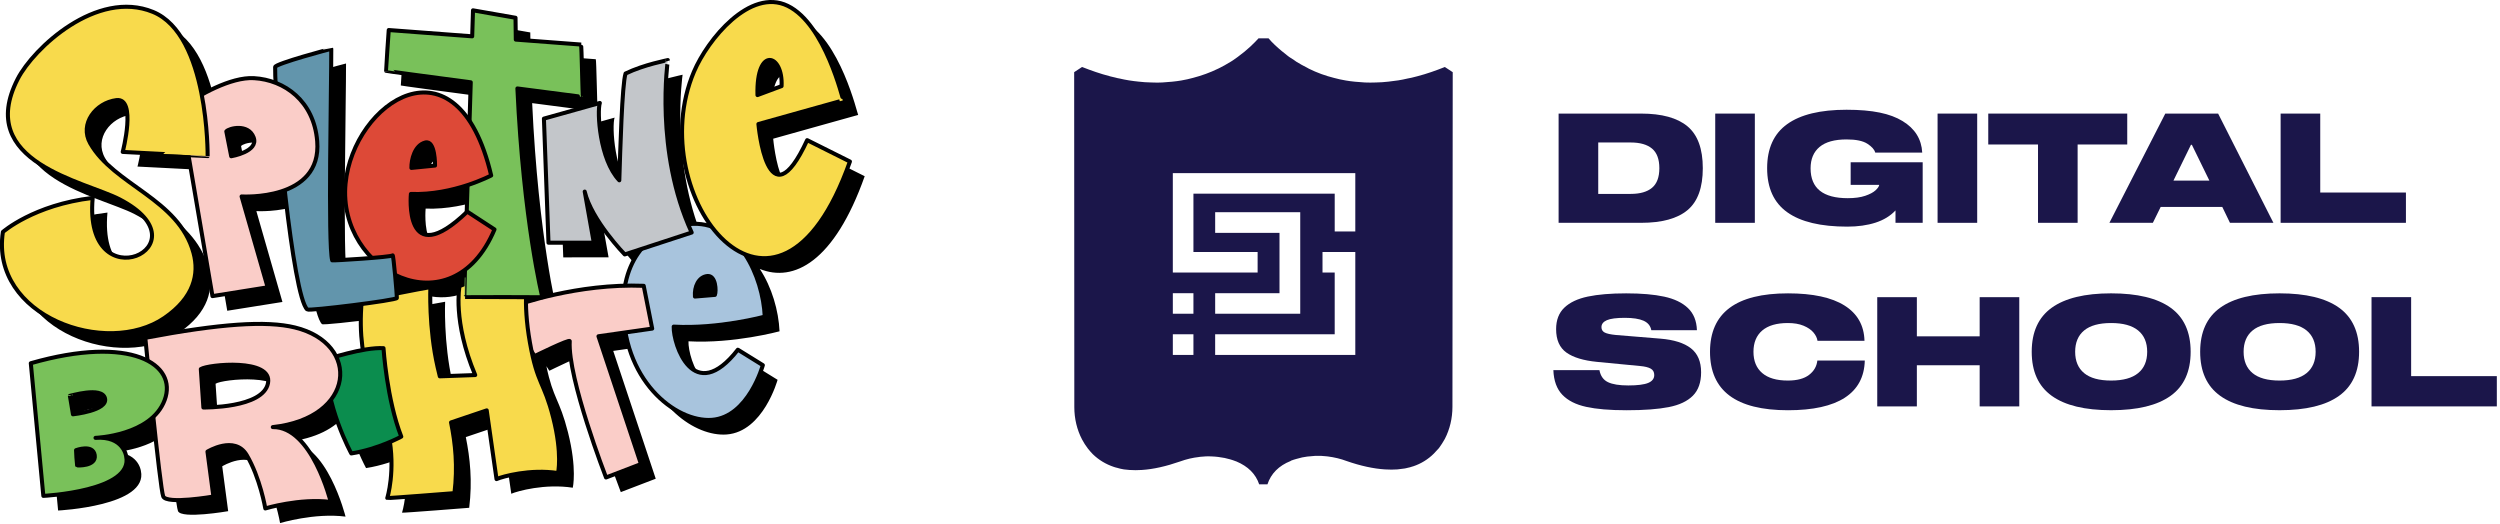 <svg width="391" height="82" viewBox="0 0 391 82" fill="none" xmlns="http://www.w3.org/2000/svg">
<g clip-path="url(#clip0_50_2161)">
<path fill-rule="evenodd" clip-rule="evenodd" d="M110.999 48.67C110.999 48.67 112.857 48.53 114.116 48.41C114.351 47.861 114.278 45.314 112.924 45.461C111.568 45.608 110.872 47.132 110.999 48.673M120.777 17.16L124.547 15.756C124.801 10.727 120.574 9.419 120.777 17.16ZM33.715 60.016L34.116 66.023C34.116 66.023 43.471 66.159 44.222 62.215C44.974 58.268 34.83 59.285 33.715 60.016ZM66.654 28.552L70.347 28.184C70.347 28.184 70.405 24.175 68.825 24.578C67.165 25.002 66.624 27.276 66.654 28.55V28.552ZM75.301 35.482L75.43 31.244C73.113 32.007 69.935 32.75 66.569 32.627C66.569 32.627 65.403 44.92 75.301 35.48V35.482ZM64.34 48.195C66.81 47.709 69.259 47.236 69.618 47.196C69.618 47.196 69.334 53.525 70.752 59.719C70.862 60.199 70.977 60.674 71.094 61.149L76.629 60.949C73.079 52.53 74.177 47.042 74.177 47.042C74.441 46.929 74.706 46.827 74.968 46.729C74.984 46.105 75.006 45.35 75.03 44.49C71.646 47.028 67.576 47.004 64.096 45.278C64.196 46.363 64.289 47.488 64.338 48.195H64.34ZM37.702 22.846L38.469 26.728C38.469 26.728 42.813 26.006 41.976 23.785C41.138 21.565 38.077 22.356 37.702 22.846ZM14.204 72.701C14.204 72.701 16.841 71.708 17.122 73.477C17.402 75.245 14.367 75.115 14.337 75.066C14.307 75.015 14.204 72.701 14.204 72.701ZM13.241 64.203L13.72 67.088C13.72 67.088 19.226 66.506 18.73 64.586C18.233 62.669 13.223 64.26 13.241 64.201V64.203ZM117.71 56.985L121.615 59.402C121.615 59.402 119.387 67.519 113.654 67.953C108.715 68.326 101.745 63.372 100.131 54.279L95.909 54.882L102.556 74.872L97.092 76.967C97.092 76.967 91.085 61.475 91.413 55.647C91.436 55.268 85.921 57.987 85.921 57.987C85.921 57.987 85.733 57.721 85.457 57.271C86.528 62.466 87.487 62.311 88.831 67.608C90.281 73.332 89.583 76.279 89.583 76.279C85.219 75.608 80.927 76.805 79.964 77.223L78.43 66.477L72.853 68.36C73.523 71.678 73.892 75.218 73.384 79.418C73.384 79.418 62.986 80.247 62.879 80.183C62.879 80.183 64.029 76.539 63.292 71.418C61.842 72.038 59.644 72.837 57.251 73.208C57.251 73.208 55.201 69.462 54.063 64.823C52.426 66.928 49.407 68.61 44.974 69.089C51.113 68.974 54.041 80.799 54.041 80.799C49.204 80.174 43.804 81.811 43.804 81.811C43.804 81.811 42.999 77.029 40.88 73.447C39.017 70.319 34.756 72.927 34.756 72.927L35.686 79.948C35.686 79.948 28.365 81.221 27.838 79.933C27.582 79.307 26.908 73.387 26.285 67.489C23.006 70.564 17.249 70.772 17.249 70.772C21.632 70.449 22.033 73.628 22.033 73.628C23.26 79.151 9.088 79.846 9.088 79.846L7.125 59.099C15.868 56.593 22.017 56.934 25.387 58.697C25.173 56.544 25.036 55.132 25.036 55.132C36.768 52.909 43.957 52.421 48.425 53.51C51.712 54.311 53.869 56.026 54.872 58.042C55.976 57.721 57.531 57.305 59.057 57.03C58.75 54.993 58.631 52.651 58.841 49.853C54.995 50.362 50.531 50.844 50.364 50.697C49.171 49.649 47.834 40.952 46.841 32.045C43.63 33.24 40.095 33.017 40.095 33.017L44.173 47.228L35.541 48.604L31.791 26.577C27.877 26.381 21.504 26.051 21.504 26.051C21.504 26.051 23.722 17.548 20.514 17.949C17.303 18.349 14.692 21.661 16.423 24.708C20.157 31.28 30.254 33.381 32.568 41.826C33.483 45.165 32.639 48.845 28.042 52.005C18.95 58.255 0.763 51.773 2.765 38.566C2.765 38.566 7.581 34.334 16.807 33.245C15.289 49.819 35.058 40.758 21.03 33.479C15.53 30.624 -1.634 27.717 5.079 14.642C7.541 9.841 17.451 0.565 26.226 4.153C30.704 5.984 32.839 11.816 33.854 17.09C36.487 15.633 39.578 14.375 42.022 14.516C43.178 14.582 44.325 14.825 45.404 15.245C45.356 14.215 45.333 13.374 45.34 12.777C45.346 12.246 54.107 9.913 54.119 9.93C54.139 15.3 53.583 40.669 54.267 43.009C54.281 43.053 57.741 42.857 60.469 42.636C57.679 39.81 55.909 35.672 56.347 31.018C57.348 20.38 68.888 10.876 75.743 21.211L75.932 15.168C69.019 14.254 62.697 13.406 62.687 13.369C62.667 13.288 63.109 6.992 63.109 6.992C63.109 6.992 69.358 7.462 76.158 7.976L76.287 3.91L82.936 5.074C82.944 6.233 82.961 7.371 82.983 8.49C88.56 8.912 93.143 9.257 93.181 9.263C93.28 9.278 93.407 17.412 93.484 17.454C93.514 17.471 88.897 16.873 83.231 16.129C84.194 37.002 87.135 48.783 87.135 48.783L84.575 48.773C84.571 49.018 84.569 49.278 84.571 49.551C87.158 48.756 93.193 47.143 100.064 46.976C100.496 44.588 101.416 42.693 102.615 41.238L100.022 42.086C100.022 42.086 94.811 36.739 93.76 32.258L95.183 40.249L88.094 40.253L87.38 20.845L96.123 18.396C95.679 19.735 96.067 27.218 99.168 30.494C99.321 25.767 99.602 15.481 100.149 13.791C103.085 12.374 106.753 11.714 106.759 11.686C106.765 11.658 104.806 25.034 109.921 37.353C110.2 37.323 110.474 37.306 110.749 37.298C111.76 37.27 112.704 37.421 113.584 37.718C109.241 31.898 107.25 21.963 110.845 13.51C112.995 8.458 119.607 0.343 125.501 3.207C131.414 6.079 134.134 17.97 134.218 17.979C134.305 17.947 120.927 21.695 120.927 21.695C120.927 21.695 122.321 37.707 128.552 24.216L135.239 27.559C130.495 40.971 124.113 44.223 118.828 42.06C120.727 44.922 121.778 48.619 121.92 51.816C121.92 51.816 114.724 53.774 107.677 53.38C107.587 56.129 110.779 65.878 117.712 56.99L117.71 56.985Z" fill="black"/>
<path fill-rule="evenodd" clip-rule="evenodd" d="M108.69 46.38C108.69 46.38 110.549 46.239 111.81 46.12C112.044 45.57 111.971 43.024 110.617 43.171C109.261 43.318 108.565 44.841 108.692 46.382L108.69 46.38ZM115.404 54.695L119.308 57.111C119.308 57.111 117.081 65.23 111.348 65.663C105.615 66.095 97.146 59.353 97.489 47.296C97.735 38.632 103.581 35.139 108.438 35.005C115.44 34.813 119.329 43.156 119.609 49.521C119.609 49.521 112.413 51.479 105.367 51.085C105.278 53.834 108.468 63.583 115.402 54.695H115.404Z" fill="#A8C4DD"/>
<path d="M108.69 46.38C108.69 46.38 110.549 46.239 111.81 46.12C112.044 45.57 111.971 43.024 110.617 43.171C109.261 43.318 108.565 44.841 108.692 46.382L108.69 46.38ZM115.404 54.695L119.308 57.111C119.308 57.111 117.081 65.23 111.348 65.663C105.615 66.095 97.146 59.353 97.489 47.296C97.735 38.632 103.581 35.139 108.438 35.005C115.44 34.813 119.329 43.156 119.609 49.521C119.609 49.521 112.413 51.479 105.367 51.085C105.278 53.834 108.468 63.583 115.402 54.695H115.404Z" stroke="black" stroke-width="0.633" stroke-linecap="round" stroke-linejoin="round"/>
<path fill-rule="evenodd" clip-rule="evenodd" d="M118.469 14.87L122.238 13.465C122.493 8.436 118.265 7.128 118.469 14.87ZM118.616 19.4C118.616 19.4 120.011 35.412 126.242 21.919L132.929 25.262C121.427 57.78 100.286 30.6 108.535 11.215C110.684 6.163 117.299 -1.952 123.191 0.912C129.103 3.785 131.823 15.675 131.908 15.684C131.995 15.652 118.616 19.4 118.616 19.4Z" fill="#F8DA4C"/>
<path d="M118.469 14.87L122.238 13.465C122.493 8.436 118.265 7.128 118.469 14.87ZM118.616 19.4C118.616 19.4 120.011 35.412 126.242 21.919L132.929 25.262C121.427 57.78 100.286 30.6 108.535 11.215C110.684 6.163 117.299 -1.952 123.191 0.912C129.103 3.785 131.823 15.675 131.908 15.684C131.995 15.652 118.616 19.4 118.616 19.4Z" stroke="black" stroke-width="0.633" stroke-linecap="round" stroke-linejoin="round"/>
<path fill-rule="evenodd" clip-rule="evenodd" d="M100.675 44.703L102.001 51.392L93.601 52.592L100.248 72.582L94.783 74.677C94.783 74.677 88.776 59.185 89.105 53.356C89.127 52.977 83.612 55.696 83.612 55.696C83.612 55.696 80.374 51.111 80.922 47.695C80.922 47.695 90.293 44.289 100.677 44.701L100.675 44.703Z" fill="#FACDC8"/>
<path d="M100.675 44.703L102.001 51.392L93.601 52.592L100.248 72.582L94.783 74.677C94.783 74.677 88.776 59.185 89.105 53.356C89.127 52.977 83.612 55.696 83.612 55.696C83.612 55.696 80.374 51.111 80.922 47.695C80.922 47.695 90.293 44.289 100.677 44.701L100.675 44.703Z" stroke="black" stroke-width="0.633" stroke-linecap="round" stroke-linejoin="round"/>
<path fill-rule="evenodd" clip-rule="evenodd" d="M74.322 58.658L68.787 58.858C68.67 58.385 68.555 57.908 68.446 57.429C67.027 51.234 67.312 44.905 67.312 44.905C66.559 44.99 56.579 46.985 56.579 46.985C55.594 58.074 59.664 62.196 60.784 67.932C61.904 73.671 60.57 77.89 60.57 77.89C60.677 77.954 71.075 77.125 71.075 77.125C71.584 72.925 71.215 69.385 70.545 66.067L76.122 64.184L77.656 74.93C78.618 74.512 82.91 73.315 87.275 73.986C87.275 73.986 87.973 71.039 86.522 65.315C85.069 59.592 84.068 60.235 82.886 53.614C81.703 46.991 82.557 43.283 82.557 43.283C82.557 43.283 77.264 42.461 71.87 44.747C71.87 44.747 70.773 50.233 74.322 58.654V58.658Z" fill="#F8DA4C"/>
<path d="M74.322 58.658L68.787 58.858C68.67 58.385 68.555 57.908 68.446 57.429C67.027 51.234 67.312 44.905 67.312 44.905C66.559 44.99 56.579 46.985 56.579 46.985C55.594 58.074 59.664 62.196 60.784 67.932C61.904 73.671 60.57 77.89 60.57 77.89C60.677 77.954 71.075 77.125 71.075 77.125C71.584 72.925 71.215 69.385 70.545 66.067L76.122 64.184L77.656 74.93C78.618 74.512 82.91 73.315 87.275 73.986C87.275 73.986 87.973 71.039 86.522 65.315C85.069 59.592 84.068 60.235 82.886 53.614C81.703 46.991 82.557 43.283 82.557 43.283C82.557 43.283 77.264 42.461 71.87 44.747C71.87 44.747 70.773 50.233 74.322 58.654V58.658Z" stroke="black" stroke-width="0.633" stroke-linecap="round" stroke-linejoin="round"/>
<path fill-rule="evenodd" clip-rule="evenodd" d="M51.03 56.223C51.03 56.223 56.874 54.256 59.979 54.456C59.979 54.456 60.492 62.481 62.76 68.288C62.76 68.288 59.156 70.263 54.944 70.918C54.944 70.918 50.729 63.218 51.03 56.223Z" fill="#0B8D4E"/>
<path d="M51.03 56.223C51.03 56.223 56.874 54.256 59.979 54.456C59.979 54.456 60.492 62.481 62.76 68.288C62.76 68.288 59.156 70.263 54.944 70.918C54.944 70.918 50.729 63.218 51.03 56.223Z" stroke="black" stroke-width="0.633" stroke-linecap="round" stroke-linejoin="round"/>
<path fill-rule="evenodd" clip-rule="evenodd" d="M31.408 57.725L31.81 63.732C31.81 63.732 41.164 63.868 41.915 59.924C42.668 55.977 32.524 56.994 31.408 57.725ZM41.495 79.52C41.495 79.52 46.893 77.886 51.732 78.508C51.732 78.508 48.804 66.686 42.666 66.798C55.62 65.396 56.492 53.742 46.114 51.215C41.647 50.128 34.457 50.616 22.725 52.837C22.725 52.837 25.005 76.353 25.53 77.641C26.057 78.928 33.377 77.656 33.377 77.656L32.447 70.634C32.447 70.634 36.709 68.026 38.572 71.154C40.692 74.734 41.495 79.518 41.495 79.518V79.52Z" fill="#FACDC8"/>
<path d="M31.408 57.725L31.81 63.732C31.81 63.732 41.164 63.868 41.915 59.924C42.668 55.977 32.524 56.994 31.408 57.725ZM41.495 79.52C41.495 79.52 46.893 77.886 51.732 78.508C51.732 78.508 48.804 66.686 42.666 66.798C55.62 65.396 56.492 53.742 46.114 51.215C41.647 50.128 34.457 50.616 22.725 52.837C22.725 52.837 25.005 76.353 25.53 77.641C26.057 78.928 33.377 77.656 33.377 77.656L32.447 70.634C32.447 70.634 36.709 68.026 38.572 71.154C40.692 74.734 41.495 79.518 41.495 79.518V79.52Z" stroke="black" stroke-width="0.633" stroke-linecap="round" stroke-linejoin="round"/>
<path fill-rule="evenodd" clip-rule="evenodd" d="M80.628 2.779L73.979 1.615L73.85 5.681C67.05 5.167 60.8 4.697 60.8 4.697C60.8 4.697 60.358 10.993 60.379 11.074C60.387 11.111 66.711 11.959 73.624 12.873C73.206 26.163 72.575 46.48 72.619 46.463C72.688 46.437 84.825 46.488 84.825 46.488C84.825 46.488 81.883 34.706 80.921 13.834C86.587 14.578 91.204 15.174 91.173 15.159C91.097 15.117 90.969 6.983 90.871 6.968C90.832 6.962 86.25 6.614 80.672 6.195C80.652 5.076 80.636 3.938 80.626 2.779H80.628Z" fill="#79C15A"/>
<path d="M80.628 2.779L73.979 1.615L73.85 5.681C67.05 5.167 60.8 4.697 60.8 4.697C60.8 4.697 60.358 10.993 60.379 11.074C60.387 11.111 66.711 11.959 73.624 12.873C73.206 26.163 72.575 46.48 72.619 46.463C72.688 46.437 84.825 46.488 84.825 46.488C84.825 46.488 81.883 34.706 80.921 13.834C86.587 14.578 91.204 15.174 91.173 15.159C91.097 15.117 90.969 6.983 90.871 6.968C90.832 6.962 86.25 6.614 80.672 6.195C80.652 5.076 80.636 3.938 80.626 2.779H80.628Z" stroke="black" stroke-width="0.633" stroke-linecap="round" stroke-linejoin="round"/>
<path fill-rule="evenodd" clip-rule="evenodd" d="M64.346 26.262L68.038 25.893C68.038 25.893 68.097 21.885 66.517 22.287C64.856 22.712 64.316 24.985 64.346 26.259V26.262ZM76.818 27.446C76.818 27.446 70.904 30.577 64.263 30.336C64.263 30.336 63.087 42.706 73.083 33.104L77.341 35.881C70.694 51.733 52.745 42.467 54.041 28.725C55.239 15.997 71.525 4.884 76.82 27.446H76.818Z" fill="#DD4937"/>
<path d="M64.346 26.262L68.038 25.893C68.038 25.893 68.097 21.885 66.517 22.287C64.856 22.712 64.316 24.985 64.346 26.259V26.262ZM76.818 27.446C76.818 27.446 70.904 30.577 64.263 30.336C64.263 30.336 63.087 42.706 73.083 33.104L77.341 35.881C70.694 51.733 52.745 42.467 54.041 28.725C55.239 15.997 71.525 4.884 76.82 27.446H76.818Z" stroke="black" stroke-width="0.633" stroke-linecap="round" stroke-linejoin="round"/>
<path fill-rule="evenodd" clip-rule="evenodd" d="M51.811 7.639C51.831 13.009 51.274 38.378 51.958 40.718C51.98 40.79 61.269 40.217 61.402 39.94C61.535 39.663 62.094 46.252 62.07 46.608C62.045 46.964 48.348 48.662 48.056 48.402C45.773 46.397 42.968 16.423 43.033 10.484C43.039 9.954 51.801 7.62 51.811 7.637V7.639Z" fill="#6295AC"/>
<path d="M51.811 7.639C51.831 13.009 51.274 38.378 51.958 40.718C51.98 40.79 61.269 40.217 61.402 39.94C61.535 39.663 62.094 46.252 62.07 46.608C62.045 46.964 48.348 48.662 48.056 48.402C45.773 46.397 42.968 16.423 43.033 10.484C43.039 9.954 51.801 7.62 51.811 7.637V7.639Z" stroke="black" stroke-width="0.633" stroke-linecap="round" stroke-linejoin="round"/>
<path fill-rule="evenodd" clip-rule="evenodd" d="M91.45 29.965L92.872 37.956L85.784 37.96L85.069 18.552L93.813 16.103C93.369 17.442 93.756 24.925 96.858 28.201C97.011 23.474 97.291 13.188 97.838 11.498C100.774 10.081 104.443 9.421 104.449 9.393C104.457 9.365 102.352 23.707 108.18 36.367L97.709 39.793C97.709 39.793 92.499 34.447 91.448 29.965H91.45Z" fill="#C3C6CA"/>
<path d="M91.45 29.965L92.872 37.956L85.784 37.96L85.069 18.552L93.813 16.103C93.369 17.442 93.756 24.925 96.858 28.201C97.011 23.474 97.291 13.188 97.838 11.498C100.774 10.081 104.443 9.421 104.449 9.393C104.457 9.365 102.352 23.707 108.18 36.367L97.709 39.793C97.709 39.793 92.499 34.447 91.448 29.965H91.45Z" stroke="black" stroke-width="0.633" stroke-linecap="round" stroke-linejoin="round"/>
<path fill-rule="evenodd" clip-rule="evenodd" d="M35.395 20.555L36.162 24.438C36.162 24.438 40.507 23.715 39.669 21.495C38.832 19.274 35.771 20.065 35.395 20.555ZM28.22 16.886L33.23 46.312L41.863 44.935L37.785 30.724C37.785 30.724 50.382 31.517 49.609 22.074C49.097 15.803 44.5 12.496 39.716 12.223C36.11 12.018 31.095 14.851 28.22 16.886Z" fill="#FACDC8"/>
<path d="M35.395 20.555L36.162 24.438C36.162 24.438 40.507 23.715 39.669 21.495C38.832 19.274 35.771 20.065 35.395 20.555ZM28.22 16.886L33.23 46.312L41.863 44.935L37.785 30.724C37.785 30.724 50.382 31.517 49.609 22.074C49.097 15.803 44.5 12.496 39.716 12.223C36.11 12.018 31.095 14.851 28.22 16.886Z" stroke="black" stroke-width="0.633" stroke-linecap="round" stroke-linejoin="round"/>
<path fill-rule="evenodd" clip-rule="evenodd" d="M11.897 70.408C11.897 70.408 14.535 69.415 14.815 71.184C15.096 72.953 12.061 72.823 12.03 72.773C12 72.722 11.897 70.408 11.897 70.408ZM10.933 61.912L11.411 64.797C11.411 64.797 16.918 64.216 16.421 62.296C15.925 60.378 10.915 61.97 10.933 61.91V61.912ZM19.725 71.337C19.725 71.337 19.323 68.158 14.94 68.482C14.94 68.482 23.676 68.162 25.754 62.566C27.832 56.971 20.489 52.314 4.817 56.809L6.78 77.555C6.78 77.555 20.951 76.861 19.725 71.337Z" fill="#79C15A"/>
<path d="M11.897 70.408C11.897 70.408 14.535 69.415 14.815 71.184C15.096 72.953 12.061 72.823 12.03 72.773C12 72.722 11.897 70.408 11.897 70.408ZM10.933 61.912L11.411 64.797C11.411 64.797 16.918 64.216 16.421 62.296C15.925 60.378 10.915 61.97 10.933 61.91V61.912ZM19.725 71.337C19.725 71.337 19.323 68.158 14.94 68.482C14.94 68.482 23.676 68.162 25.754 62.566C27.832 56.971 20.489 52.314 4.817 56.809L6.78 77.555C6.78 77.555 20.951 76.861 19.725 71.337Z" stroke="black" stroke-width="0.633" stroke-linecap="round" stroke-linejoin="round"/>
<path fill-rule="evenodd" clip-rule="evenodd" d="M14.496 30.954C12.979 47.528 32.748 38.468 18.72 31.188C13.219 28.333 -3.945 25.426 2.769 12.351C5.232 7.548 15.142 -1.728 23.92 1.862C32.696 5.453 32.472 24.41 32.472 24.429C32.472 24.448 19.194 23.76 19.194 23.76C19.194 23.76 21.412 15.257 18.203 15.658C14.993 16.059 12.382 19.37 14.113 22.417C17.846 28.989 27.944 31.09 30.258 39.535C31.172 42.874 30.329 46.554 25.732 49.715C16.639 55.965 -1.548 49.482 0.454 36.275C0.454 36.275 5.271 32.043 14.496 30.954Z" fill="#F8DA4C"/>
<path d="M14.496 30.954C12.979 47.528 32.748 38.468 18.72 31.188C13.219 28.333 -3.945 25.426 2.769 12.351C5.232 7.548 15.142 -1.728 23.92 1.862C32.696 5.453 32.472 24.41 32.472 24.429C32.472 24.448 19.194 23.76 19.194 23.76C19.194 23.76 21.412 15.257 18.203 15.658C14.993 16.059 12.382 19.37 14.113 22.417C17.846 28.989 27.944 31.09 30.258 39.535C31.172 42.874 30.329 46.554 25.732 49.715C16.639 55.965 -1.548 49.482 0.454 36.275C0.454 36.275 5.271 32.043 14.496 30.954Z" stroke="black" stroke-width="0.633" stroke-linecap="round" stroke-linejoin="round"/>
</g>
<g clip-path="url(#clip1_50_2161)">
<path d="M263.928 19.762C265.521 21.095 266.318 23.276 266.318 26.307C266.318 29.338 265.525 31.52 263.94 32.852C262.355 34.184 259.928 34.849 256.663 34.849H243.766V17.765H256.663C259.913 17.765 262.334 18.432 263.928 19.762ZM249.964 22.288V30.327H255.032C256.505 30.327 257.622 30.007 258.381 29.369C259.143 28.73 259.522 27.71 259.522 26.305C259.522 24.901 259.141 23.881 258.381 23.242C257.62 22.604 256.505 22.284 255.032 22.284H249.964V22.288Z" fill="#1B164A"/>
<path d="M268.262 34.849V17.765H274.457V34.849H268.262Z" fill="#1B164A"/>
<path d="M300.708 34.849H296.456V32.911C295.655 33.772 294.61 34.41 293.322 34.825C292.033 35.239 290.564 35.446 288.916 35.446C284.752 35.446 281.624 34.697 279.526 33.196C277.427 31.697 276.38 29.399 276.38 26.305C276.38 23.212 277.425 20.914 279.514 19.415C281.603 17.915 284.697 17.165 288.796 17.165C292.895 17.165 295.625 17.756 297.563 18.936C299.499 20.116 300.525 21.76 300.637 23.865H293.288C293.16 23.386 292.748 22.925 292.052 22.478C291.356 22.031 290.27 21.807 288.798 21.807C286.925 21.807 285.519 22.199 284.582 22.98C283.646 23.761 283.176 24.878 283.176 26.33C283.176 29.441 285.112 30.995 288.988 30.995C290.078 30.995 290.986 30.872 291.714 30.625C292.443 30.378 292.983 30.091 293.336 29.764C293.688 29.437 293.879 29.154 293.912 28.915H289.444V25.374H300.708V34.849Z" fill="#1B164A"/>
<path d="M303.037 34.849V17.765H309.233V34.849H303.037Z" fill="#1B164A"/>
<path d="M332.698 22.598H324.94V34.848H318.745V22.598H310.964V17.765H332.7V22.598H332.698Z" fill="#1B164A"/>
<path d="M347.563 32.36H337.932L336.708 34.848H329.911L338.653 17.763H346.914L355.561 34.848H348.765L347.563 32.36ZM345.547 28.246L342.81 22.647H342.665L339.927 28.246H345.547Z" fill="#1B164A"/>
<path d="M356.69 34.849V17.765H362.886V30.112H376.287V34.849H356.69Z" fill="#1B164A"/>
<path d="M257.059 50.163C256.378 49.861 255.398 49.709 254.118 49.709C252.838 49.709 251.869 49.832 251.308 50.079C250.748 50.326 250.467 50.689 250.467 51.168C250.467 51.552 250.635 51.829 250.971 52.006C251.306 52.181 251.883 52.308 252.701 52.39L259.69 52.964C261.803 53.139 263.392 53.642 264.457 54.471C265.521 55.301 266.053 56.552 266.053 58.228C266.053 59.807 265.624 61.027 264.767 61.888C263.911 62.749 262.654 63.344 260.996 63.67C259.339 63.997 257.149 64.161 254.427 64.161C251.705 64.161 249.704 63.986 248.087 63.634C246.469 63.283 245.225 62.654 244.352 61.744C243.478 60.835 243.011 59.55 242.946 57.892H250.151C250.326 58.802 250.77 59.427 251.484 59.769C252.195 60.113 253.258 60.284 254.665 60.284C256.073 60.284 257.143 60.153 257.777 59.889C258.408 59.625 258.725 59.214 258.725 58.657C258.725 58.196 258.54 57.859 258.171 57.652C257.803 57.445 257.25 57.31 256.514 57.245L249.79 56.599C247.661 56.392 246.059 55.906 244.987 55.14C243.915 54.374 243.377 53.154 243.377 51.48C243.377 50.06 243.804 48.941 244.663 48.118C245.519 47.297 246.744 46.719 248.337 46.383C249.929 46.048 251.926 45.881 254.328 45.881C256.729 45.881 258.7 46.052 260.283 46.396C261.868 46.74 263.104 47.333 263.993 48.179C264.882 49.024 265.349 50.18 265.399 51.647H258.267C258.139 50.961 257.735 50.467 257.054 50.163H257.059Z" fill="#1B164A"/>
<path d="M283.621 51.993C283.26 51.571 282.743 51.219 282.072 50.94C281.399 50.661 280.582 50.522 279.623 50.522C277.86 50.522 276.525 50.913 275.611 51.694C274.7 52.475 274.242 53.585 274.242 55.02C274.242 56.455 274.698 57.565 275.611 58.346C276.523 59.127 277.86 59.518 279.623 59.518C281.063 59.518 282.169 59.224 282.936 58.633C283.705 58.044 284.136 57.293 284.233 56.385H291.653C291.588 58.952 290.549 60.89 288.531 62.2C286.512 63.507 283.55 64.161 279.646 64.161C271.512 64.161 267.445 61.114 267.445 55.022C267.445 48.929 271.512 45.881 279.646 45.881C283.52 45.881 286.467 46.516 288.483 47.783C290.501 49.051 291.541 50.891 291.605 53.298H284.256C284.191 52.852 283.979 52.416 283.619 51.995L283.621 51.993Z" fill="#1B164A"/>
<path d="M315.815 46.478V63.562H309.619V57.126H299.796V63.562H293.601V46.478H299.796V52.603H309.619V46.478H315.815Z" fill="#1B164A"/>
<path d="M339.483 48.127C341.572 49.627 342.617 51.924 342.617 55.018C342.617 58.112 341.572 60.41 339.483 61.909C337.394 63.408 334.291 64.157 330.176 64.157C326.062 64.157 322.983 63.408 320.895 61.909C318.806 60.41 317.761 58.112 317.761 55.018C317.761 51.924 318.806 49.627 320.895 48.127C322.983 46.628 326.077 45.879 330.176 45.879C334.276 45.879 337.394 46.63 339.483 48.127ZM334.403 58.357C335.348 57.584 335.821 56.47 335.821 55.02C335.821 53.57 335.348 52.456 334.403 51.683C333.459 50.91 332.05 50.522 330.176 50.522C328.303 50.522 326.897 50.91 325.961 51.683C325.024 52.456 324.555 53.57 324.555 55.02C324.555 56.47 325.024 57.584 325.961 58.357C326.897 59.13 328.303 59.518 330.176 59.518C332.05 59.518 333.459 59.13 334.403 58.357Z" fill="#1B164A"/>
<path d="M365.828 48.127C367.917 49.627 368.962 51.924 368.962 55.018C368.962 58.112 367.917 60.41 365.828 61.909C363.74 63.408 360.636 64.157 356.522 64.157C352.408 64.157 349.329 63.408 347.24 61.909C345.152 60.41 344.106 58.112 344.106 55.018C344.106 51.924 345.152 49.627 347.24 48.127C349.329 46.628 352.423 45.879 356.522 45.879C360.621 45.879 363.74 46.63 365.828 48.127ZM360.749 58.357C361.693 57.584 362.166 56.47 362.166 55.02C362.166 53.57 361.693 52.456 360.749 51.683C359.805 50.91 358.395 50.522 356.522 50.522C354.649 50.522 353.243 50.91 352.306 51.683C351.37 52.456 350.901 53.57 350.901 55.02C350.901 56.47 351.37 57.584 352.306 58.357C353.243 59.13 354.649 59.518 356.522 59.518C358.395 59.518 359.805 59.13 360.749 58.357Z" fill="#1B164A"/>
<path d="M370.906 63.56V46.476H377.102V58.823H390.504V63.56H370.906Z" fill="#1B164A"/>
<path d="M211.971 36.203H208.749V30.285H186.653V39.412H196.692V42.622H183.429V27.073H211.969V36.201L211.971 36.203ZM190.052 36.421V33.189H203.357V49.064H190.052V45.855H200.114V36.421H190.052ZM211.971 55.508H190.05V52.276H208.747V42.624H206.84V39.414H211.969V55.51L211.971 55.508ZM186.653 49.066H183.431V45.856H186.653V49.066ZM186.653 55.508H183.431V52.276H186.653V55.508ZM225.979 10.477C224.554 11.046 223.13 11.547 221.705 11.918L220.762 12.157C220.543 12.201 220.347 12.245 220.104 12.288C219.206 12.507 218.22 12.659 217.146 12.769C216.488 12.834 215.853 12.9 215.173 12.9C214.626 12.923 214.012 12.923 213.464 12.9C212.39 12.834 211.404 12.748 210.506 12.594C209.827 12.486 209.192 12.332 208.621 12.18C207.305 11.853 205.968 11.372 204.698 10.739L204.434 10.588C203.887 10.325 203.317 9.998 202.746 9.649L202.374 9.386C202.155 9.255 201.892 9.081 201.629 8.906C201.606 8.883 199.546 7.376 198.407 6H196.829C196.194 6.699 195.141 7.769 193.608 8.883C193.367 9.058 193.125 9.233 192.841 9.428L192.534 9.624C191.855 10.038 191.305 10.344 190.825 10.586L190.518 10.738C189.268 11.35 187.931 11.83 186.594 12.178C186.024 12.33 185.388 12.484 184.73 12.592C183.832 12.744 182.846 12.832 181.793 12.898C181.486 12.898 181.266 12.921 181.003 12.921C180.74 12.921 180.389 12.921 180.061 12.898C179.382 12.898 178.724 12.832 178.089 12.767C177.015 12.659 176.049 12.505 175.13 12.286C174.89 12.243 174.648 12.199 174.451 12.134C174.232 12.091 173.968 12.026 173.705 11.96L173.553 11.916C172.107 11.545 170.682 11.042 169.234 10.475L168 11.285L168.023 63.676C168.023 65.466 168.439 67.215 169.228 68.722C169.492 69.224 169.799 69.704 170.15 70.162C170.434 70.512 170.676 70.795 170.917 71.036C171.838 71.931 172.956 72.608 174.205 73.024C174.38 73.091 174.577 73.134 174.752 73.176L174.905 73.22C175.014 73.243 175.145 73.287 175.233 73.307C175.43 73.351 175.605 73.372 175.781 73.416C176.065 73.439 176.351 73.482 176.658 73.503C177.293 73.547 177.951 73.547 178.565 73.503C180.362 73.395 182.38 72.935 184.572 72.171C185.537 71.821 186.523 71.582 187.553 71.472L187.664 71.449C187.861 71.426 188.059 71.405 188.234 71.405L188.498 71.384C188.826 71.361 189.133 71.361 189.419 71.384H189.463C190.165 71.405 190.844 71.494 191.523 71.624C192.114 71.755 192.684 71.907 193.232 72.125L193.364 72.169C195.183 72.933 196.389 74.113 196.936 75.751H198.229C198.777 74.069 200.026 72.825 201.846 72.104L201.934 72.04C202.437 71.844 202.987 71.713 203.666 71.538C203.929 71.494 204.169 71.451 204.455 71.407C204.871 71.363 205.266 71.32 205.684 71.299H206.649L206.912 71.322C207.021 71.322 207.109 71.322 207.196 71.342C207.349 71.342 207.504 71.363 207.656 71.386C208.686 71.517 209.695 71.757 210.615 72.106C212.806 72.87 214.845 73.307 216.621 73.416C217.3 73.459 217.958 73.459 218.55 73.416C218.834 73.395 219.12 73.351 219.404 73.307C219.513 73.285 219.645 73.285 219.732 73.264L219.929 73.22C220.06 73.176 220.236 73.155 220.388 73.112C220.432 73.091 220.453 73.091 220.497 73.091C220.629 73.047 220.781 73.003 220.913 72.96L221.001 72.939C222.25 72.524 223.347 71.846 224.245 70.951C224.53 70.666 224.793 70.383 225.056 70.077C225.384 69.64 225.691 69.138 225.977 68.636C226.744 67.15 227.162 65.427 227.162 63.614L227.206 11.289L225.977 10.481L225.979 10.477Z" fill="#1B164A"/>
</g>
<defs>
<clipPath id="clip0_50_2161">
<rect width="135.237" height="81.811" fill="white"/>
</clipPath>
<clipPath id="clip1_50_2161">
<rect width="222.504" height="69.753" fill="white" transform="translate(168 6)"/>
</clipPath>
</defs>
</svg>
